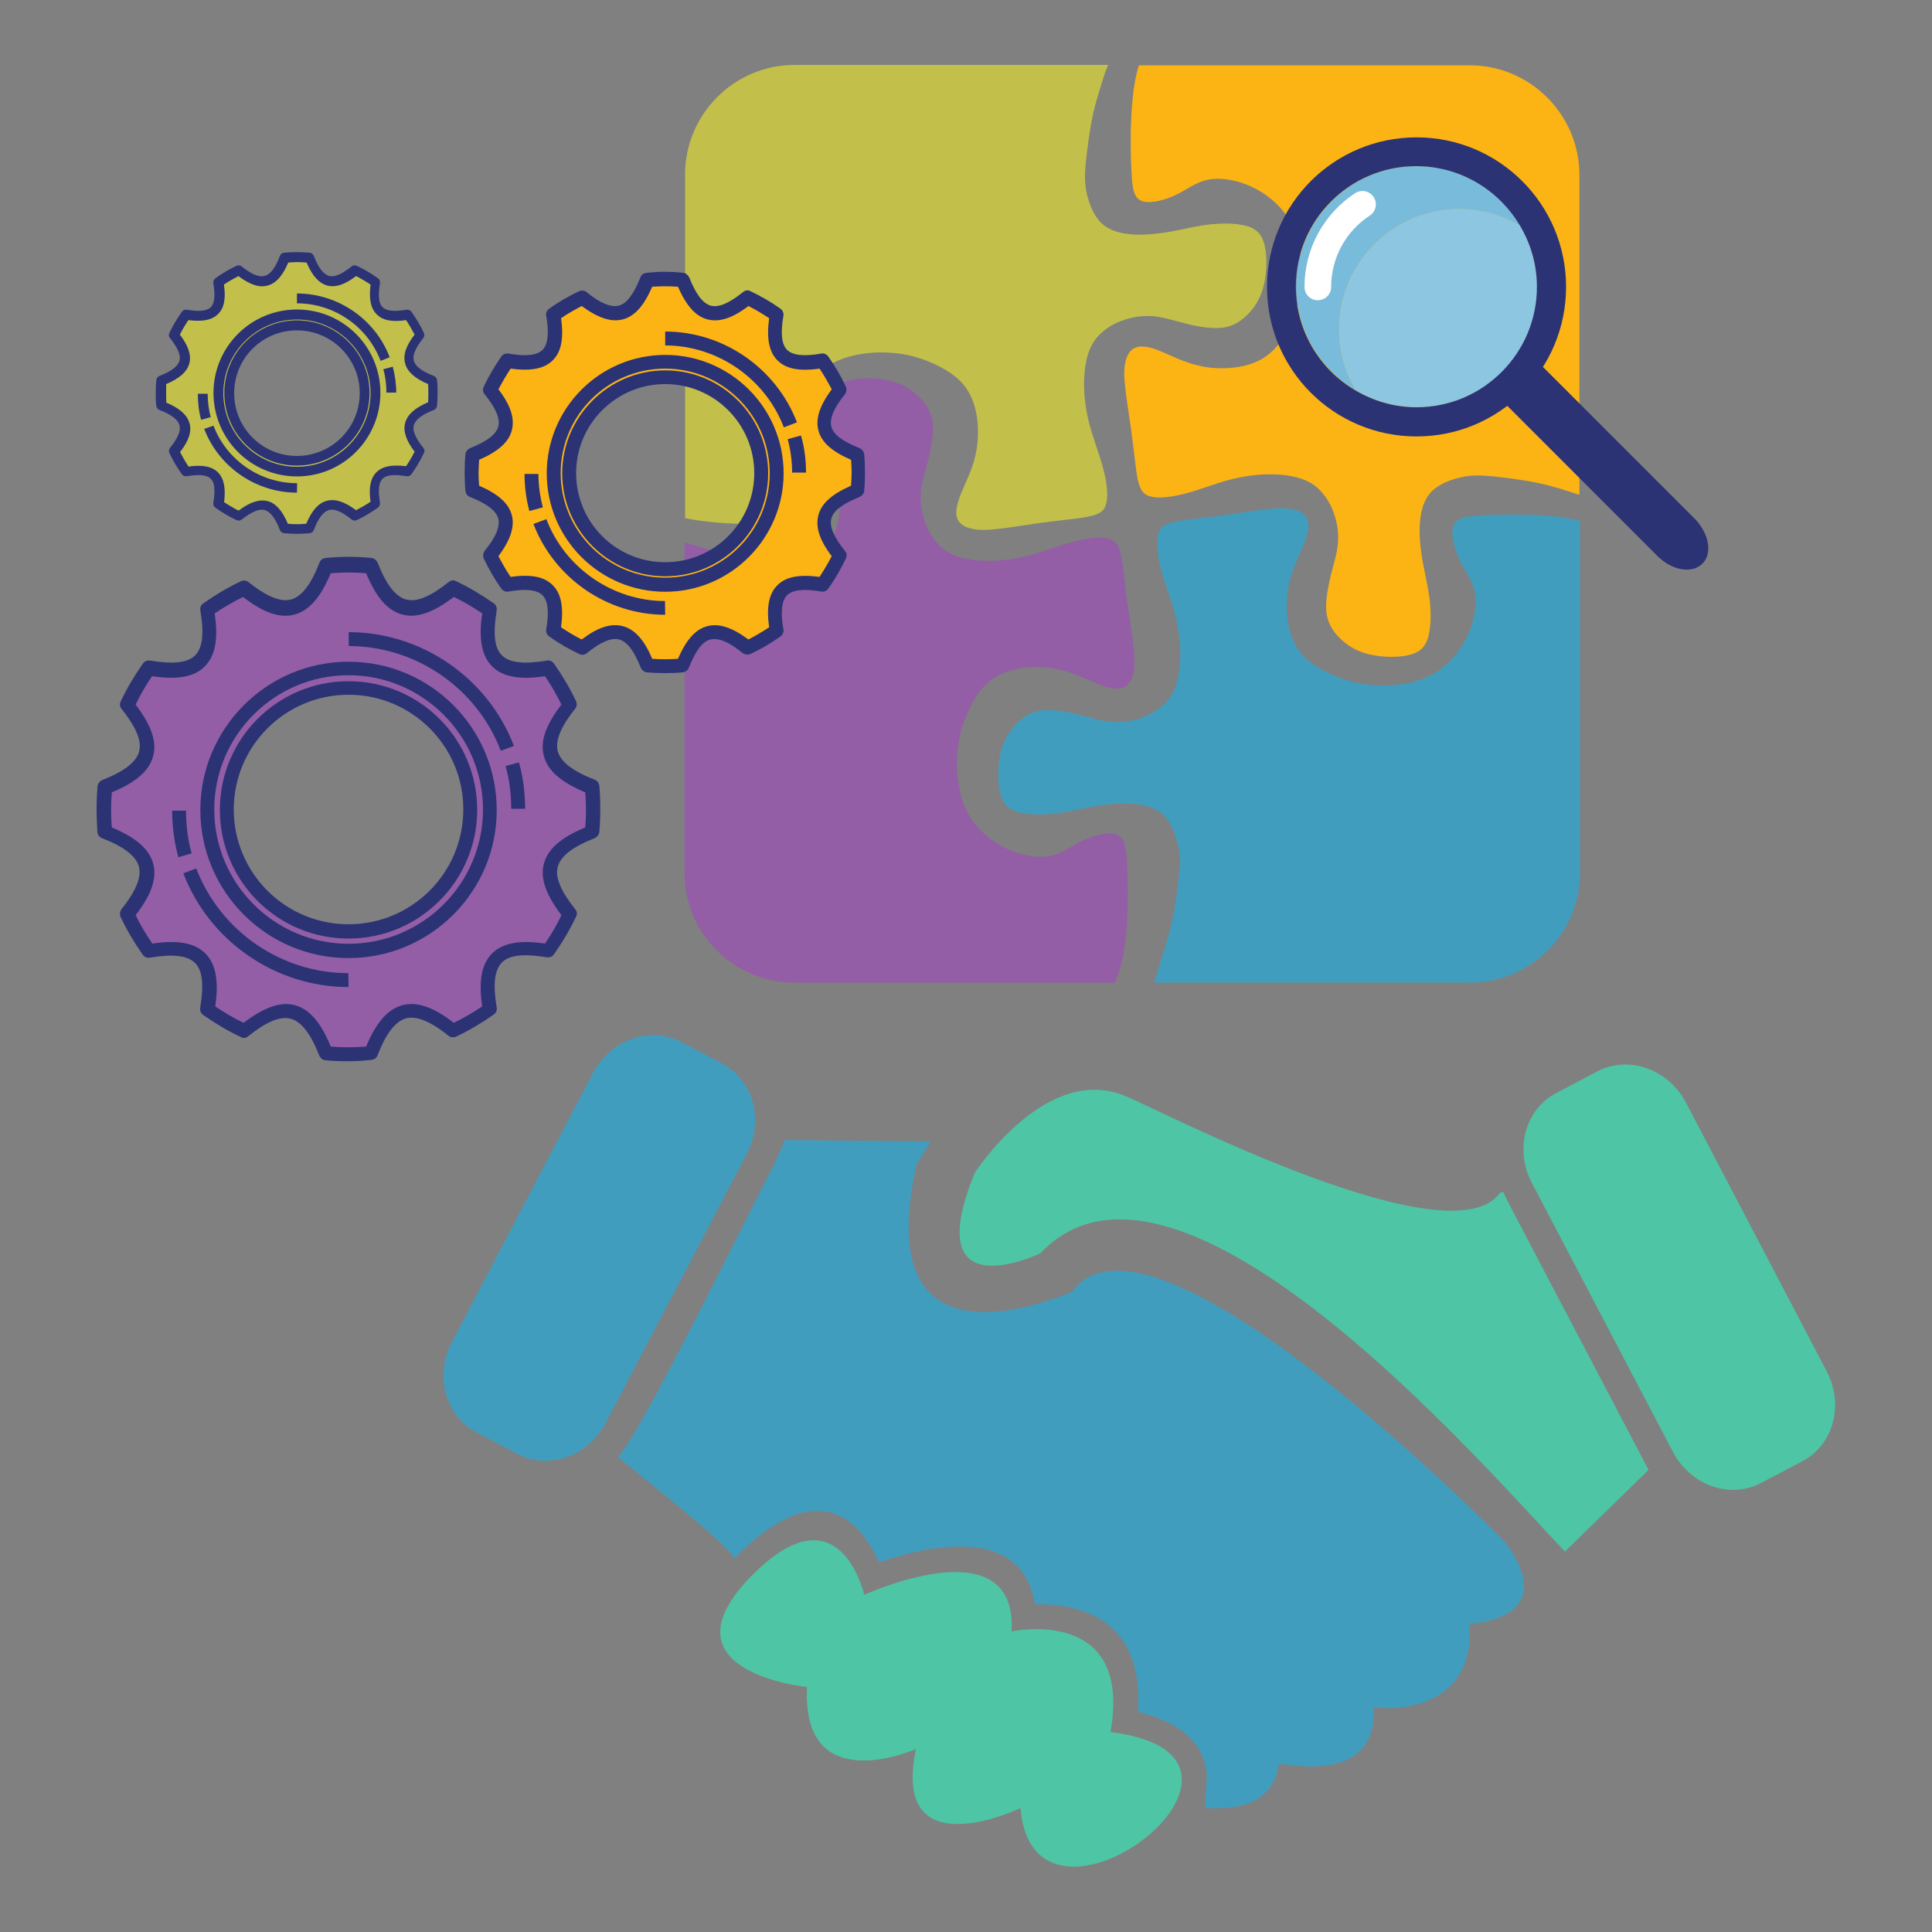<?xml version="1.0" encoding="utf-8"?>
<!-- Generator: Adobe Illustrator 26.1.0, SVG Export Plug-In . SVG Version: 6.00 Build 0)  -->
<svg version="1.1" id="Layer_1" xmlns="http://www.w3.org/2000/svg" xmlns:xlink="http://www.w3.org/1999/xlink" x="0px" y="0px"
	 viewBox="0 0 100 100" style="enable-background:new 0 0 100 100;" xml:space="preserve">
<rect x="0" y="0" width="100" height="100" fill="#808080" stroke="none"/>
<style type="text/css">
	.st0{fill-rule:evenodd;clip-rule:evenodd;fill:#FCB415;}
	.st1{fill-rule:evenodd;clip-rule:evenodd;fill:#935EA5;}
	.st2{fill-rule:evenodd;clip-rule:evenodd;fill:#C2C04A;}
	.st3{fill-rule:evenodd;clip-rule:evenodd;fill:#419DBE;}
	.st4{fill-rule:evenodd;clip-rule:evenodd;fill:#4EC5A5;}
	.st5{fill-rule:evenodd;clip-rule:evenodd;fill:#2B3375;}
	.st6{fill-rule:evenodd;clip-rule:evenodd;fill:#79BBDA;}
	.st7{fill-rule:evenodd;clip-rule:evenodd;fill:#8DC6E1;}
	.st8{fill-rule:evenodd;clip-rule:evenodd;fill:#FFFFFF;}
	.st9{fill:#935EA5;}
	.st10{fill:#2B3375;}
	.st11{fill:none;}
	.st12{fill:#FCB415;}
	.st13{fill:#C2C04A;}
</style>
<g>
	<path class="st0" d="M58.95,3.38c-0.17,0.55-0.27,1.13-0.32,1.69c-0.13,1.29-0.11,2.4-0.09,3.22c0.03,0.81,0.05,1.35,0.17,1.68
		c0.12,0.35,0.36,0.49,0.75,0.49c0.39,0,0.95-0.15,1.44-0.39c0.49-0.24,0.92-0.57,1.43-0.72s1.08-0.12,1.69,0.04
		c0.61,0.16,1.24,0.47,1.77,0.91c0.55,0.44,1,1.03,1.27,1.79c0.27,0.76,0.35,1.69,0.29,2.46c-0.05,0.79-0.23,1.41-0.48,2.02
		c-0.25,0.6-0.57,1.19-1.01,1.6c-0.43,0.41-0.96,0.67-1.63,0.8c-0.67,0.13-1.48,0.13-2.21-0.05c-0.75-0.17-1.43-0.53-1.97-0.75
		s-0.95-0.29-1.24-0.19c-0.29,0.09-0.47,0.37-0.55,0.73c-0.09,0.36-0.09,0.79,0,1.52c0.09,0.75,0.27,1.8,0.37,2.66
		c0.12,0.85,0.16,1.51,0.27,1.97s0.25,0.75,0.67,0.84c0.41,0.11,1.09,0.03,1.84-0.17c0.75-0.2,1.55-0.53,2.36-0.73
		c0.81-0.2,1.61-0.28,2.34-0.24c0.73,0.04,1.39,0.19,1.88,0.53c0.49,0.35,0.83,0.88,1.03,1.41c0.2,0.55,0.28,1.09,0.23,1.64
		c-0.05,0.55-0.23,1.07-0.36,1.61c-0.13,0.55-0.24,1.11-0.25,1.56c-0.01,0.47,0.07,0.85,0.32,1.24c0.25,0.4,0.68,0.8,1.17,1.05
		c0.49,0.25,1.04,0.36,1.63,0.39c0.57,0.03,1.19-0.03,1.57-0.23c0.39-0.2,0.57-0.56,0.65-1.05c0.09-0.49,0.09-1.12,0.01-1.75
		c-0.08-0.61-0.23-1.23-0.35-1.87c-0.11-0.64-0.19-1.32-0.15-1.96s0.19-1.25,0.59-1.67c0.39-0.41,1.03-0.64,1.55-0.76
		c0.52-0.11,0.92-0.11,1.6-0.05c0.68,0.07,1.64,0.19,2.48,0.37c0.77,0.17,1.44,0.4,2.04,0.59V9.05c0-3.12-2.56-5.67-5.67-5.67H58.95
		z"/>
	<path class="st1" d="M57.7,50.85c0.35-0.72,0.49-1.55,0.57-2.32c0.13-1.29,0.12-2.4,0.09-3.21c-0.03-0.81-0.05-1.35-0.17-1.69
		c-0.12-0.35-0.36-0.49-0.75-0.49c-0.39,0-0.95,0.15-1.44,0.39c-0.49,0.24-0.92,0.56-1.43,0.72c-0.51,0.15-1.08,0.12-1.69-0.04
		c-0.6-0.16-1.24-0.47-1.77-0.91c-0.55-0.44-1-1.03-1.27-1.79c-0.27-0.76-0.35-1.69-0.29-2.48c0.05-0.77,0.23-1.41,0.48-2.01
		c0.25-0.6,0.57-1.19,1.01-1.6c0.43-0.41,0.96-0.67,1.63-0.8c0.67-0.13,1.48-0.13,2.22,0.05c0.75,0.17,1.43,0.53,1.97,0.75
		c0.55,0.21,0.95,0.29,1.24,0.19s0.47-0.37,0.56-0.73c0.09-0.36,0.09-0.79,0-1.52c-0.09-0.75-0.27-1.8-0.37-2.66
		c-0.11-0.85-0.16-1.52-0.27-1.98c-0.11-0.47-0.25-0.75-0.67-0.84c-0.41-0.11-1.09-0.03-1.84,0.17s-1.55,0.53-2.36,0.73
		c-0.81,0.2-1.61,0.28-2.34,0.24s-1.39-0.19-1.88-0.53c-0.49-0.35-0.83-0.87-1.03-1.41c-0.2-0.55-0.28-1.09-0.23-1.64
		c0.05-0.55,0.23-1.07,0.37-1.61c0.13-0.55,0.24-1.09,0.25-1.56c0.01-0.47-0.07-0.84-0.32-1.24c-0.25-0.4-0.68-0.8-1.17-1.05
		c-0.49-0.25-1.05-0.36-1.63-0.39c-0.57-0.03-1.19,0.03-1.57,0.23c-0.39,0.2-0.57,0.56-0.65,1.05c-0.09,0.49-0.09,1.12-0.01,1.75
		c0.08,0.61,0.23,1.23,0.35,1.87c0.11,0.64,0.19,1.32,0.15,1.97c-0.04,0.64-0.19,1.25-0.59,1.67c-0.39,0.43-1.03,0.65-1.55,0.76
		c-0.52,0.11-0.92,0.11-1.6,0.05c-0.68-0.07-1.64-0.19-2.48-0.37c-0.67-0.15-1.25-0.33-1.79-0.51v17.13c0,3.12,2.56,5.67,5.67,5.67
		H57.7z"/>
	<path class="st2" d="M35.44,26.81c0.4,0.09,0.81,0.15,1.2,0.19c1.29,0.15,2.4,0.12,3.21,0.09c0.81-0.03,1.35-0.05,1.69-0.17
		c0.35-0.13,0.49-0.36,0.49-0.75s-0.15-0.95-0.39-1.44s-0.56-0.92-0.72-1.43c-0.15-0.51-0.13-1.08,0.04-1.69
		c0.16-0.6,0.47-1.24,0.91-1.79s1.03-1,1.79-1.27c0.76-0.27,1.69-0.35,2.46-0.29c0.79,0.05,1.41,0.23,2.01,0.48
		c0.6,0.25,1.19,0.59,1.6,1.01c0.41,0.43,0.67,0.96,0.8,1.63s0.13,1.48-0.05,2.22c-0.17,0.75-0.53,1.43-0.75,1.97
		c-0.21,0.55-0.29,0.95-0.19,1.24c0.09,0.29,0.37,0.47,0.73,0.55c0.35,0.09,0.79,0.09,1.52,0c0.75-0.09,1.8-0.27,2.66-0.37
		c0.85-0.11,1.51-0.16,1.97-0.27c0.47-0.11,0.75-0.25,0.84-0.67c0.11-0.43,0.03-1.11-0.17-1.84c-0.2-0.75-0.53-1.56-0.73-2.36
		c-0.2-0.81-0.28-1.61-0.24-2.34c0.04-0.73,0.19-1.39,0.53-1.88c0.35-0.49,0.87-0.83,1.41-1.03c0.55-0.2,1.09-0.28,1.64-0.23
		c0.55,0.05,1.08,0.23,1.61,0.36c0.55,0.15,1.09,0.24,1.56,0.25c0.47,0.01,0.84-0.07,1.24-0.32c0.39-0.25,0.8-0.68,1.04-1.17
		c0.25-0.49,0.36-1.05,0.39-1.63c0.03-0.59-0.03-1.19-0.23-1.57c-0.2-0.39-0.56-0.57-1.04-0.65c-0.49-0.09-1.12-0.09-1.75-0.01
		c-0.61,0.07-1.23,0.23-1.87,0.35c-0.64,0.11-1.32,0.19-1.97,0.16c-0.64-0.04-1.25-0.19-1.67-0.59c-0.41-0.39-0.64-1.03-0.76-1.53
		c-0.11-0.52-0.11-0.92-0.05-1.6c0.07-0.68,0.19-1.64,0.37-2.49c0.19-0.84,0.44-1.57,0.64-2.21l0.15-0.36H41.13
		c-3.13,0-5.67,2.56-5.67,5.67v17.76H35.44z"/>
	<path class="st3" d="M81.72,26.93c-0.39-0.08-0.79-0.15-1.16-0.19c-1.29-0.13-2.4-0.11-3.21-0.09c-0.81,0.03-1.35,0.05-1.69,0.17
		s-0.49,0.36-0.49,0.75c0,0.39,0.15,0.95,0.39,1.44c0.24,0.49,0.57,0.92,0.72,1.43c0.15,0.51,0.12,1.09-0.04,1.69
		c-0.16,0.6-0.47,1.24-0.91,1.77c-0.44,0.55-1.03,1-1.77,1.27c-0.76,0.27-1.69,0.35-2.46,0.29c-0.79-0.05-1.41-0.23-2.01-0.48
		c-0.61-0.25-1.19-0.57-1.6-1c-0.41-0.43-0.67-0.96-0.8-1.63c-0.13-0.67-0.13-1.48,0.05-2.22c0.17-0.75,0.53-1.43,0.75-1.97
		c0.21-0.55,0.29-0.95,0.19-1.24c-0.09-0.29-0.37-0.47-0.73-0.55c-0.36-0.09-0.79-0.09-1.53,0s-1.8,0.27-2.66,0.37
		c-0.85,0.11-1.52,0.16-1.98,0.27c-0.47,0.11-0.75,0.25-0.84,0.67c-0.09,0.41-0.03,1.09,0.17,1.84c0.2,0.75,0.53,1.55,0.73,2.36
		c0.2,0.81,0.28,1.61,0.24,2.34c-0.04,0.73-0.19,1.39-0.53,1.88c-0.35,0.49-0.87,0.83-1.41,1.03c-0.55,0.2-1.09,0.28-1.64,0.23
		s-1.07-0.23-1.61-0.36c-0.55-0.13-1.09-0.24-1.56-0.25c-0.47-0.01-0.84,0.07-1.24,0.32c-0.39,0.25-0.8,0.68-1.04,1.17
		c-0.25,0.49-0.36,1.05-0.37,1.63c-0.03,0.57,0.03,1.19,0.23,1.57c0.2,0.39,0.55,0.57,1.04,0.65c0.49,0.09,1.12,0.09,1.75,0.01
		c0.61-0.08,1.23-0.23,1.87-0.35c0.64-0.11,1.32-0.19,1.97-0.16c0.64,0.04,1.25,0.19,1.67,0.59c0.41,0.39,0.64,1.03,0.76,1.55
		c0.12,0.52,0.12,0.92,0.05,1.6c-0.07,0.68-0.19,1.64-0.39,2.48c-0.19,0.84-0.44,1.57-0.64,2.21c-0.09,0.29-0.17,0.59-0.24,0.84
		h16.36c3.12,0,5.67-2.56,5.67-5.67V26.93H81.72z"/>
	<path class="st3" d="M31.98,75.41c0.91,0.79,5.9,4.66,6.02,5.26c4.48-4.57,6.63-1.76,7.5,0.2c2.41-0.84,7.39-2.04,8.07,2.17
		c2.1-0.05,5.67,0.6,5.33,5.57c2.82,0.68,3.74,2.21,3.53,3.93c-0.03,0.23,0,0.81-0.07,1.04c1.33,0.05,3.48,0.05,3.84-2.29
		c0.83,0.08,5.16,0.97,4.89-3c-0.57,0.13,5.34,0.97,4.97-4.24c0,0,4.86-0.17,1.83-4.24c0,0-18.26-18.69-22.41-12.94
		c-1.23,0.48-10.52,4.33-8.03-6.62l0.73-1.17l-7.55-0.07l-0.59,1.32C38.81,62.64,33.11,74.34,31.98,75.41z"/>
	<path class="st4" d="M94.55,70.98c0.91,1.73,0.35,3.82-1.27,4.66l-2.13,1.12c-1.61,0.85-3.65,0.12-4.56-1.61l-7.3-13.92
		c-0.91-1.73-0.35-3.82,1.27-4.66l2.13-1.12c1.61-0.84,3.65-0.12,4.57,1.61L94.55,70.98z"/>
	<path class="st4" d="M85.33,76.08L81,80.31c-4.08-4.29-20.08-22.93-27.15-15.44c0,0-6.35,3.06-3.4-4.16c0,0,3.73-5.79,7.89-3.94
		c1.73,0.71,16.85,8.58,19.32,4.94h0.17c0.05,0.16,0.13,0.33,0.21,0.48L85.33,76.08z"/>
	<path class="st4" d="M44.73,82.55c0,0,7.93-3.65,7.63,1.89c0,0,6.29-1.36,5.12,5.21c10.23,1.28-3.98,12.12-4.66,3.94
		c0,0-6.73,3.21-5.41-3.06c0,0-5.93,2.64-5.64-3.21c0,0-7.65-0.76-2.98-5.64C43.46,76.82,44.73,82.55,44.73,82.55z"/>
	<path class="st3" d="M23.39,69.46c-0.91,1.73-0.35,3.82,1.27,4.68l2.13,1.12c1.61,0.84,3.65,0.12,4.56-1.61l7.3-13.92
		c0.91-1.73,0.35-3.82-1.27-4.68l-2.13-1.12c-1.61-0.84-3.65-0.12-4.56,1.61L23.39,69.46z"/>
	<g>
		<path class="st5" d="M88.12,29.17l-0.01,0.01c-0.53,0.53-1.57,0.35-2.32-0.4l-9.09-9.09l1.93-1.93l9.09,9.09
			C88.46,27.61,88.65,28.65,88.12,29.17z"/>
		<path class="st6" d="M75.54,10.82c1.15,0,2.22,0.32,3.16,0.87c-1.08-1.84-3.08-3.09-5.38-3.09c-3.45,0-6.23,2.8-6.23,6.23
			c0,2.29,1.24,4.29,3.09,5.38c-0.55-0.93-0.87-2-0.87-3.16C69.31,13.62,72.09,10.82,75.54,10.82z"/>
		<path class="st7" d="M78.7,11.69c-0.92-0.55-2-0.87-3.16-0.87c-3.45,0-6.23,2.8-6.23,6.23c0,1.16,0.32,2.22,0.87,3.16
			c0.93,0.55,2,0.87,3.16,0.87c3.45,0,6.23-2.8,6.23-6.23C79.55,13.69,79.23,12.62,78.7,11.69z"/>
		<path class="st8" d="M68.21,15.54c-0.39,0-0.69-0.31-0.69-0.69c0-1.96,0.99-3.78,2.62-4.85c0.32-0.21,0.75-0.12,0.96,0.2
			s0.12,0.75-0.2,0.96c-1.25,0.81-2,2.2-2,3.69C68.91,15.22,68.6,15.54,68.21,15.54z"/>
		<path class="st5" d="M73.32,21.08c-1.15,0-2.22-0.32-3.16-0.87c-1.85-1.08-3.09-3.09-3.09-5.38c0-3.45,2.8-6.23,6.23-6.23
			c2.29,0,4.29,1.24,5.38,3.09c0.55,0.93,0.87,2,0.87,3.16C79.55,18.28,76.77,21.08,73.32,21.08L73.32,21.08z M73.32,7.11
			c-4.28,0-7.74,3.46-7.74,7.74s3.46,7.74,7.74,7.74c4.28,0,7.74-3.46,7.74-7.74S77.59,7.11,73.32,7.11z"/>
	</g>
	<g>
		<g>
			<g>
				<path class="st9" d="M30.65,43.07c0.04-0.39,0.05-0.77,0.05-1.16c0-0.39-0.03-0.77-0.05-1.16c-2.48-0.97-2.82-2.18-1.16-4.25
					c-0.32-0.67-0.69-1.31-1.12-1.9c-2.6,0.44-3.46-0.41-3.02-3.02c-0.6-0.43-1.23-0.8-1.9-1.12c-2.06,1.67-3.28,1.33-4.25-1.16
					c-0.39-0.04-0.77-0.05-1.16-0.05c-0.39,0-0.79,0.03-1.16,0.05c-0.97,2.49-2.18,2.82-4.25,1.16c-0.67,0.32-1.31,0.69-1.9,1.12
					c0.44,2.6-0.41,3.46-3.02,3.02c-0.43,0.6-0.8,1.24-1.12,1.9c1.67,2.06,1.33,3.28-1.16,4.25c-0.04,0.39-0.05,0.77-0.05,1.16
					c0,0.39,0.03,0.77,0.05,1.16c2.49,0.97,2.82,2.18,1.16,4.25c0.32,0.67,0.69,1.31,1.12,1.9c2.6-0.44,3.46,0.41,3.02,3.02
					c0.6,0.43,1.23,0.8,1.9,1.12c2.06-1.67,3.28-1.33,4.25,1.16c0.39,0.04,0.77,0.05,1.16,0.05c0.39,0,0.77-0.03,1.16-0.05
					c0.97-2.48,2.18-2.82,4.25-1.16c0.67-0.32,1.31-0.69,1.9-1.12c-0.44-2.6,0.41-3.46,3.02-3.02c0.43-0.6,0.8-1.23,1.12-1.9
					C27.84,45.26,28.17,44.05,30.65,43.07z M18.04,48.22c-3.48,0-6.3-2.82-6.3-6.3s2.82-6.3,6.3-6.3s6.3,2.82,6.3,6.3
					S21.52,48.22,18.04,48.22z"/>
				<path class="st10" d="M18.04,54.93c-0.39,0-0.77-0.01-1.2-0.05c-0.13-0.01-0.25-0.11-0.31-0.23c-0.45-1.15-0.93-1.77-1.48-1.92
					c-0.55-0.15-1.27,0.16-2.21,0.91c-0.11,0.09-0.25,0.11-0.37,0.04c-0.68-0.32-1.33-0.71-1.96-1.15
					c-0.11-0.08-0.17-0.21-0.15-0.36c0.2-1.19,0.12-1.96-0.27-2.33c-0.39-0.39-1.15-0.47-2.34-0.27c-0.13,0.03-0.28-0.04-0.36-0.15
					c-0.44-0.63-0.83-1.28-1.15-1.96c-0.05-0.12-0.04-0.27,0.04-0.39c0.76-0.95,1.05-1.67,0.91-2.21s-0.77-1.04-1.92-1.48
					c-0.13-0.05-0.21-0.17-0.23-0.31C5.02,42.66,5,42.27,5,41.89c0-0.37,0.01-0.77,0.05-1.2c0.01-0.13,0.11-0.25,0.23-0.31
					c1.15-0.45,1.77-0.93,1.92-1.48s-0.16-1.27-0.91-2.21c-0.09-0.11-0.11-0.25-0.04-0.39c0.32-0.68,0.71-1.33,1.15-1.96
					c0.08-0.11,0.21-0.17,0.36-0.15c1.19,0.2,1.96,0.12,2.34-0.27c0.39-0.39,0.47-1.15,0.27-2.33c-0.03-0.13,0.04-0.28,0.15-0.36
					c0.63-0.44,1.28-0.83,1.96-1.15c0.12-0.05,0.27-0.04,0.37,0.04c0.95,0.76,1.67,1.05,2.21,0.91c0.55-0.15,1.04-0.77,1.48-1.92
					c0.05-0.13,0.17-0.21,0.31-0.23c0.84-0.08,1.55-0.08,2.38,0c0.13,0.01,0.25,0.11,0.31,0.23c0.45,1.15,0.93,1.77,1.48,1.92
					c0.55,0.15,1.27-0.16,2.21-0.91c0.11-0.08,0.25-0.11,0.37-0.04c0.68,0.32,1.33,0.71,1.96,1.15c0.11,0.08,0.17,0.21,0.15,0.36
					c-0.2,1.19-0.12,1.96,0.27,2.33c0.39,0.39,1.15,0.47,2.33,0.27c0.13-0.03,0.28,0.04,0.36,0.15c0.44,0.63,0.83,1.28,1.15,1.96
					c0.05,0.12,0.04,0.27-0.04,0.37c-0.76,0.95-1.05,1.67-0.91,2.21s0.77,1.04,1.92,1.48c0.12,0.05,0.21,0.16,0.23,0.31
					c0.04,0.43,0.05,0.81,0.05,1.2s-0.01,0.77-0.05,1.2c-0.01,0.13-0.11,0.25-0.23,0.31c-1.15,0.45-1.77,0.93-1.92,1.48
					c-0.15,0.55,0.16,1.27,0.91,2.21c0.09,0.11,0.11,0.25,0.04,0.37c-0.32,0.68-0.71,1.33-1.15,1.96c-0.08,0.11-0.21,0.17-0.36,0.15
					c-1.19-0.2-1.96-0.12-2.33,0.27c-0.39,0.39-0.47,1.15-0.27,2.33c0.03,0.13-0.04,0.28-0.15,0.36c-0.63,0.44-1.28,0.83-1.96,1.15
					c-0.12,0.05-0.27,0.04-0.37-0.04c-0.95-0.76-1.67-1.05-2.21-0.91c-0.55,0.15-1.04,0.77-1.48,1.92
					c-0.05,0.13-0.17,0.21-0.31,0.23C18.83,54.9,18.43,54.93,18.04,54.93z M17.12,54.17c0.63,0.05,1.19,0.05,1.83,0
					c0.53-1.27,1.13-1.94,1.88-2.14c0.75-0.2,1.6,0.09,2.66,0.91c0.51-0.25,1-0.53,1.47-0.85c-0.2-1.33-0.03-2.2,0.51-2.74
					c0.53-0.53,1.41-0.71,2.74-0.51c0.32-0.47,0.61-0.96,0.85-1.47c-0.81-1.07-1.11-1.92-0.91-2.66c0.2-0.76,0.88-1.36,2.14-1.88
					c0.03-0.32,0.04-0.61,0.04-0.91s-0.01-0.6-0.04-0.91c-1.27-0.53-1.94-1.13-2.14-1.88s0.09-1.6,0.91-2.66
					c-0.25-0.51-0.53-1-0.85-1.47c-1.33,0.2-2.2,0.03-2.74-0.51c-0.53-0.53-0.71-1.41-0.51-2.74c-0.47-0.32-0.96-0.61-1.47-0.85
					c-1.07,0.81-1.92,1.11-2.66,0.91c-0.76-0.2-1.36-0.88-1.88-2.14c-0.64-0.05-1.19-0.05-1.83,0c-0.53,1.27-1.13,1.94-1.88,2.14
					c-0.75,0.2-1.6-0.09-2.66-0.91c-0.51,0.25-0.99,0.53-1.47,0.85c0.2,1.33,0.03,2.2-0.51,2.74C10.08,35.03,9.2,35.2,7.87,35
					c-0.32,0.47-0.61,0.96-0.85,1.47c0.81,1.07,1.11,1.92,0.91,2.66c-0.2,0.76-0.88,1.36-2.14,1.88c-0.03,0.32-0.04,0.63-0.04,0.91
					c0,0.29,0.01,0.59,0.04,0.91c1.27,0.53,1.94,1.13,2.14,1.88c0.2,0.75-0.09,1.6-0.91,2.66c0.25,0.51,0.53,0.99,0.87,1.47
					c1.33-0.2,2.2-0.03,2.74,0.51c0.53,0.53,0.71,1.41,0.51,2.74c0.47,0.32,0.96,0.61,1.47,0.85c1.07-0.81,1.92-1.11,2.66-0.91
					C16.01,52.23,16.61,52.92,17.12,54.17z M30.65,43.07L30.65,43.07L30.65,43.07z M18.04,48.58c-3.68,0-6.66-2.98-6.66-6.66
					c0-3.68,2.98-6.66,6.66-6.66s6.66,2.98,6.66,6.66C24.7,45.58,21.72,48.58,18.04,48.58z M18.04,35.96
					c-3.28,0-5.94,2.66-5.94,5.94s2.66,5.94,5.94,5.94s5.94-2.66,5.94-5.94C23.99,38.62,21.32,35.96,18.04,35.96z"/>
			</g>
			<path class="st11" d="M18.04,48.22c-3.48,0-6.3-2.82-6.3-6.3s2.82-6.3,6.3-6.3s6.3,2.82,6.3,6.3S21.52,48.22,18.04,48.22z"/>
			<path class="st10" d="M18.04,49.59c-4.24,0-7.67-3.44-7.67-7.67s3.45-7.67,7.67-7.67c4.24,0,7.67,3.44,7.67,7.67
				C25.72,46.14,22.28,49.59,18.04,49.59z M18.04,34.95c-3.84,0-6.95,3.12-6.95,6.95s3.12,6.95,6.95,6.95S25,45.74,25,41.9
				C25,38.08,21.88,34.95,18.04,34.95z"/>
			<g>
				<g>
					<path class="st10" d="M9.23,44.37c-0.21-0.79-0.32-1.59-0.32-2.41h0.72c0,0.76,0.09,1.51,0.29,2.21L9.23,44.37z"/>
					<path class="st10" d="M18.04,51.09c-3.77,0-7.21-2.37-8.55-5.89l0.67-0.25c1.24,3.25,4.4,5.42,7.87,5.42l0,0L18.04,51.09
						L18.04,51.09z"/>
				</g>
				<g>
					<path class="st10" d="M27.18,41.86h-0.72c0-0.75-0.09-1.49-0.29-2.21l0.69-0.19C27.08,40.24,27.18,41.05,27.18,41.86z"/>
					<path class="st10" d="M25.92,38.86c-1.24-3.25-4.4-5.42-7.87-5.42l0,0v-0.72l0,0c3.77,0,7.21,2.37,8.55,5.89L25.92,38.86z"/>
				</g>
			</g>
		</g>
		<g>
			<g>
				<path class="st12" d="M44.38,25.41c0.03-0.31,0.04-0.61,0.04-0.92c0-0.31-0.01-0.61-0.04-0.92c-1.96-0.77-2.22-1.72-0.92-3.36
					c-0.25-0.53-0.55-1.03-0.88-1.51c-2.05,0.35-2.73-0.33-2.38-2.38c-0.47-0.33-0.97-0.63-1.51-0.88
					c-1.63,1.31-2.58,1.05-3.36-0.92c-0.31-0.03-0.61-0.04-0.92-0.04s-0.61,0.01-0.92,0.04c-0.77,1.96-1.72,2.22-3.36,0.92
					c-0.53,0.25-1.03,0.55-1.49,0.88c0.35,2.05-0.33,2.73-2.38,2.38c-0.33,0.47-0.63,0.97-0.88,1.51c1.31,1.63,1.05,2.58-0.92,3.36
					c-0.03,0.31-0.04,0.61-0.04,0.92c0,0.31,0.01,0.61,0.04,0.92c1.96,0.77,2.22,1.72,0.92,3.36c0.25,0.53,0.55,1.03,0.88,1.51
					c2.05-0.35,2.73,0.33,2.38,2.38c0.47,0.33,0.97,0.63,1.49,0.88c1.63-1.31,2.58-1.05,3.36,0.92c0.31,0.03,0.61,0.04,0.92,0.04
					s0.61-0.01,0.92-0.04c0.77-1.96,1.72-2.22,3.36-0.92c0.53-0.25,1.03-0.55,1.49-0.88c-0.35-2.05,0.33-2.73,2.38-2.38
					c0.33-0.47,0.63-0.97,0.88-1.51C42.16,27.14,42.42,26.18,44.38,25.41z M34.43,29.47c-2.74,0-4.97-2.22-4.97-4.97
					s2.22-4.97,4.97-4.97s4.97,2.22,4.97,4.97C39.41,27.25,37.17,29.47,34.43,29.47z"/>
				<path class="st10" d="M34.43,34.84c-0.31,0-0.61-0.01-0.95-0.04c-0.13-0.01-0.25-0.11-0.31-0.23c-0.35-0.88-0.71-1.36-1.12-1.47
					c-0.4-0.11-0.95,0.12-1.68,0.71c-0.11,0.09-0.25,0.11-0.39,0.04c-0.53-0.25-1.07-0.56-1.56-0.91c-0.11-0.08-0.17-0.21-0.15-0.36
					c0.16-0.91,0.09-1.49-0.19-1.77c-0.28-0.28-0.87-0.35-1.77-0.19c-0.13,0.03-0.28-0.04-0.36-0.15c-0.35-0.49-0.65-1.01-0.91-1.56
					c-0.05-0.12-0.04-0.27,0.04-0.39c0.59-0.72,0.81-1.27,0.71-1.68c-0.11-0.41-0.59-0.77-1.47-1.12c-0.13-0.05-0.21-0.17-0.23-0.31
					c-0.03-0.33-0.04-0.64-0.04-0.95c0-0.31,0.01-0.61,0.04-0.95c0.01-0.13,0.11-0.25,0.23-0.31c0.88-0.35,1.36-0.71,1.47-1.12
					c0.11-0.4-0.12-0.95-0.71-1.68c-0.09-0.11-0.11-0.25-0.04-0.39c0.25-0.53,0.56-1.05,0.91-1.56c0.08-0.11,0.21-0.17,0.36-0.15
					c0.92,0.16,1.49,0.09,1.77-0.19c0.28-0.28,0.35-0.87,0.19-1.77c-0.03-0.13,0.04-0.28,0.15-0.36c0.49-0.35,1.01-0.65,1.56-0.91
					c0.12-0.05,0.27-0.04,0.37,0.04c0.72,0.59,1.27,0.81,1.68,0.71c0.41-0.11,0.77-0.59,1.12-1.47c0.05-0.13,0.17-0.21,0.31-0.23
					c0.67-0.07,1.23-0.07,1.9,0c0.13,0.01,0.25,0.11,0.31,0.23c0.35,0.88,0.71,1.36,1.12,1.47c0.4,0.11,0.95-0.12,1.68-0.71
					c0.11-0.09,0.25-0.11,0.37-0.04c0.53,0.25,1.07,0.56,1.56,0.91c0.11,0.08,0.17,0.21,0.15,0.36c-0.16,0.92-0.09,1.49,0.19,1.77
					c0.28,0.28,0.87,0.35,1.77,0.19c0.13-0.03,0.28,0.04,0.36,0.15c0.35,0.49,0.65,1.01,0.91,1.56c0.05,0.12,0.04,0.27-0.04,0.39
					c-0.59,0.72-0.81,1.27-0.71,1.68s0.59,0.77,1.47,1.12c0.12,0.05,0.21,0.17,0.23,0.31c0.03,0.33,0.04,0.64,0.04,0.95
					c0,0.31-0.01,0.61-0.04,0.95c-0.01,0.13-0.11,0.25-0.23,0.31c-0.88,0.35-1.36,0.71-1.47,1.12c-0.11,0.4,0.12,0.95,0.71,1.68
					c0.09,0.11,0.11,0.25,0.04,0.39c-0.25,0.53-0.56,1.07-0.91,1.56c-0.08,0.11-0.21,0.17-0.36,0.15c-0.91-0.16-1.49-0.09-1.77,0.19
					c-0.28,0.28-0.35,0.87-0.19,1.77c0.03,0.13-0.04,0.28-0.15,0.36c-0.49,0.35-1.01,0.65-1.56,0.91c-0.12,0.05-0.27,0.04-0.39-0.04
					c-0.72-0.59-1.27-0.81-1.68-0.71s-0.77,0.59-1.12,1.47c-0.05,0.13-0.17,0.21-0.31,0.23C35.06,34.83,34.74,34.84,34.43,34.84z
					 M33.76,34.1c0.45,0.03,0.88,0.03,1.33,0c0.43-0.99,0.91-1.53,1.52-1.69s1.29,0.07,2.13,0.69c0.36-0.19,0.72-0.4,1.07-0.63
					c-0.15-1.05-0.01-1.75,0.43-2.18c0.44-0.44,1.13-0.57,2.18-0.43c0.23-0.35,0.44-0.71,0.63-1.07c-0.64-0.84-0.85-1.52-0.69-2.13
					s0.71-1.09,1.69-1.52c0.01-0.23,0.03-0.45,0.03-0.67c0-0.21-0.01-0.44-0.03-0.67c-0.99-0.43-1.53-0.91-1.69-1.52
					c-0.16-0.61,0.07-1.29,0.69-2.13c-0.19-0.36-0.4-0.72-0.63-1.07c-1.05,0.15-1.75,0.01-2.18-0.43c-0.44-0.44-0.57-1.13-0.43-2.18
					c-0.35-0.23-0.69-0.44-1.07-0.63c-0.84,0.64-1.52,0.85-2.13,0.69s-1.09-0.71-1.52-1.69c-0.47-0.03-0.87-0.03-1.33,0
					c-0.43,0.99-0.91,1.53-1.52,1.69c-0.6,0.16-1.29-0.07-2.13-0.69c-0.36,0.19-0.72,0.39-1.07,0.63c0.15,1.05,0.01,1.75-0.43,2.18
					c-0.44,0.44-1.13,0.57-2.18,0.43c-0.23,0.35-0.44,0.71-0.63,1.07c0.64,0.84,0.85,1.52,0.69,2.13c-0.16,0.61-0.71,1.09-1.69,1.52
					c-0.01,0.23-0.03,0.45-0.03,0.67c0,0.21,0.01,0.44,0.03,0.67c0.99,0.43,1.53,0.91,1.69,1.52c0.16,0.61-0.07,1.29-0.69,2.13
					c0.19,0.36,0.39,0.72,0.63,1.07c1.05-0.15,1.75-0.01,2.18,0.43c0.44,0.44,0.57,1.13,0.43,2.18c0.35,0.23,0.69,0.44,1.07,0.63
					c0.84-0.64,1.52-0.85,2.13-0.69C32.86,32.58,33.34,33.11,33.76,34.1z M44.38,25.41L44.38,25.41L44.38,25.41z M34.43,29.83
					c-2.94,0-5.33-2.4-5.33-5.33s2.4-5.33,5.33-5.33c2.94,0,5.33,2.4,5.33,5.33S37.37,29.83,34.43,29.83z M34.43,19.88
					c-2.54,0-4.61,2.06-4.61,4.61s2.06,4.61,4.61,4.61s4.61-2.06,4.61-4.61S36.97,19.88,34.43,19.88z"/>
			</g>
			<path class="st11" d="M34.43,29.47c-2.74,0-4.97-2.22-4.97-4.97s2.22-4.97,4.97-4.97s4.97,2.22,4.97,4.97
				C39.41,27.25,37.17,29.47,34.43,29.47z"/>
			<path class="st10" d="M34.43,30.63c-3.38,0-6.13-2.74-6.13-6.13s2.76-6.13,6.13-6.13c3.38,0,6.13,2.74,6.13,6.13
				C40.56,27.87,37.81,30.63,34.43,30.63z M34.43,19.08c-2.98,0-5.41,2.42-5.41,5.41s2.42,5.41,5.41,5.41s5.41-2.42,5.41-5.41
				C39.84,21.52,37.41,19.08,34.43,19.08z"/>
			<g>
				<g>
					<path class="st10" d="M27.4,26.45c-0.17-0.63-0.25-1.27-0.25-1.92h0.72c0,0.59,0.08,1.17,0.23,1.73L27.4,26.45z"/>
					<path class="st10" d="M34.43,31.82c-3.01,0-5.74-1.89-6.82-4.7l0.67-0.25c0.96,2.53,3.44,4.24,6.14,4.24l0,0L34.43,31.82
						L34.43,31.82z"/>
				</g>
				<g>
					<path class="st10" d="M41.72,24.46H41c0-0.59-0.08-1.17-0.23-1.73l0.69-0.19C41.64,23.17,41.72,23.81,41.72,24.46z"/>
					<path class="st10" d="M40.57,22.12c-0.96-2.53-3.44-4.24-6.14-4.24v-0.72c3.01,0,5.74,1.89,6.82,4.7L40.57,22.12z"/>
				</g>
			</g>
		</g>
		<g>
			<g>
				<path class="st13" d="M22.37,21c0.01-0.21,0.03-0.43,0.03-0.64s-0.01-0.43-0.03-0.64c-1.39-0.55-1.57-1.21-0.64-2.36
					c-0.17-0.37-0.39-0.72-0.61-1.05c-1.45,0.24-1.92-0.23-1.68-1.68c-0.33-0.24-0.68-0.44-1.05-0.61
					c-1.15,0.92-1.83,0.73-2.36-0.64c-0.21-0.01-0.43-0.03-0.64-0.03c-0.21,0-0.43,0.01-0.64,0.03c-0.55,1.39-1.21,1.57-2.36,0.64
					c-0.37,0.17-0.72,0.39-1.05,0.61c0.24,1.45-0.24,1.92-1.68,1.68c-0.24,0.33-0.44,0.68-0.61,1.05c0.92,1.15,0.73,1.83-0.64,2.36
					c-0.01,0.21-0.03,0.43-0.03,0.64S8.4,20.79,8.41,21c1.39,0.55,1.57,1.21,0.64,2.36c0.17,0.37,0.39,0.72,0.61,1.05
					c1.45-0.24,1.93,0.23,1.68,1.68c0.33,0.24,0.68,0.44,1.05,0.61c1.15-0.92,1.83-0.73,2.36,0.64c0.21,0.01,0.43,0.03,0.64,0.03
					c0.21,0,0.43-0.01,0.64-0.03c0.55-1.39,1.21-1.57,2.36-0.64c0.37-0.17,0.72-0.39,1.05-0.61c-0.24-1.45,0.24-1.92,1.68-1.68
					c0.24-0.33,0.44-0.68,0.63-1.05C20.8,22.21,20.99,21.53,22.37,21z M15.37,23.85c-1.93,0-3.5-1.57-3.5-3.5
					c0-1.93,1.57-3.5,3.5-3.5s3.5,1.57,3.5,3.5C18.87,22.28,17.3,23.85,15.37,23.85z"/>
				<path class="st10" d="M15.37,27.63c-0.21,0-0.44-0.01-0.67-0.03c-0.09-0.01-0.17-0.07-0.21-0.16c-0.24-0.63-0.51-0.96-0.79-1.04
					c-0.28-0.08-0.67,0.09-1.19,0.49c-0.08,0.07-0.19,0.07-0.27,0.03c-0.37-0.17-0.75-0.4-1.09-0.64c-0.08-0.05-0.12-0.16-0.11-0.25
					c0.11-0.64,0.07-1.05-0.13-1.25c-0.2-0.2-0.61-0.24-1.25-0.13c-0.09,0.01-0.2-0.03-0.25-0.11c-0.25-0.35-0.47-0.72-0.64-1.09
					c-0.04-0.09-0.03-0.19,0.03-0.27c0.41-0.51,0.57-0.89,0.49-1.17c-0.08-0.29-0.41-0.55-1.04-0.79c-0.09-0.04-0.15-0.12-0.16-0.21
					c-0.03-0.23-0.03-0.45-0.03-0.67c0-0.21,0.01-0.44,0.03-0.67c0.01-0.09,0.07-0.17,0.16-0.21c0.63-0.24,0.96-0.51,1.04-0.79
					c0.08-0.28-0.09-0.67-0.49-1.17c-0.07-0.08-0.08-0.17-0.03-0.27c0.17-0.37,0.4-0.75,0.64-1.09c0.05-0.08,0.15-0.12,0.25-0.11
					c0.64,0.11,1.05,0.07,1.25-0.13c0.2-0.2,0.24-0.61,0.13-1.25c-0.01-0.09,0.03-0.19,0.11-0.25c0.35-0.25,0.72-0.47,1.09-0.64
					c0.09-0.04,0.19-0.03,0.27,0.03c0.51,0.41,0.89,0.57,1.19,0.49s0.55-0.41,0.79-1.04c0.04-0.09,0.12-0.15,0.21-0.16
					c0.47-0.04,0.87-0.04,1.33,0c0.09,0.01,0.17,0.07,0.21,0.16c0.24,0.63,0.51,0.96,0.79,1.04c0.28,0.08,0.67-0.09,1.17-0.49
					c0.08-0.07,0.17-0.07,0.27-0.03c0.37,0.17,0.75,0.4,1.09,0.64c0.08,0.05,0.12,0.15,0.11,0.25c-0.11,0.64-0.07,1.05,0.13,1.25
					c0.2,0.2,0.61,0.24,1.25,0.13c0.09-0.01,0.19,0.03,0.25,0.11c0.24,0.35,0.47,0.72,0.64,1.09c0.04,0.09,0.03,0.19-0.03,0.27
					c-0.41,0.51-0.57,0.89-0.49,1.17c0.08,0.29,0.41,0.55,1.04,0.79c0.09,0.04,0.15,0.12,0.16,0.21c0.03,0.24,0.03,0.45,0.03,0.67
					c0,0.21-0.01,0.44-0.03,0.67c-0.01,0.09-0.07,0.17-0.16,0.21c-0.63,0.24-0.96,0.51-1.04,0.79c-0.08,0.28,0.09,0.67,0.49,1.17
					c0.07,0.08,0.08,0.17,0.03,0.27c-0.17,0.37-0.4,0.75-0.64,1.09c-0.05,0.08-0.15,0.12-0.25,0.11c-0.64-0.11-1.05-0.07-1.25,0.13
					c-0.2,0.2-0.24,0.61-0.13,1.25c0.01,0.09-0.03,0.19-0.11,0.25c-0.35,0.24-0.72,0.47-1.09,0.64c-0.09,0.04-0.19,0.03-0.27-0.03
					c-0.51-0.41-0.89-0.57-1.17-0.49c-0.29,0.08-0.55,0.41-0.79,1.04c-0.04,0.09-0.12,0.15-0.21,0.16
					C15.81,27.62,15.58,27.63,15.37,27.63z M14.9,27.11c0.32,0.03,0.61,0.03,0.95,0c0.29-0.69,0.64-1.08,1.07-1.19
					c0.43-0.11,0.91,0.04,1.51,0.49c0.25-0.13,0.51-0.28,0.75-0.44c-0.11-0.73,0-1.23,0.31-1.53c0.31-0.31,0.8-0.4,1.53-0.31
					c0.16-0.24,0.31-0.49,0.44-0.75c-0.45-0.59-0.6-1.07-0.49-1.49c0.12-0.43,0.49-0.77,1.19-1.07c0.01-0.16,0.01-0.32,0.01-0.47
					s0-0.31-0.01-0.47c-0.69-0.29-1.08-0.64-1.19-1.07c-0.12-0.43,0.04-0.91,0.49-1.49c-0.13-0.25-0.28-0.51-0.44-0.75
					c-0.73,0.11-1.23,0.01-1.53-0.31c-0.31-0.31-0.4-0.8-0.31-1.53c-0.24-0.16-0.49-0.31-0.75-0.44c-0.59,0.45-1.07,0.6-1.49,0.49
					c-0.43-0.12-0.77-0.49-1.07-1.19c-0.33-0.03-0.61-0.03-0.95,0c-0.29,0.69-0.64,1.08-1.07,1.19c-0.43,0.12-0.91-0.04-1.51-0.49
					c-0.25,0.13-0.51,0.28-0.75,0.44c0.11,0.73,0.01,1.23-0.31,1.53c-0.31,0.31-0.8,0.4-1.53,0.31c-0.16,0.24-0.31,0.49-0.44,0.75
					c0.45,0.59,0.6,1.07,0.49,1.49c-0.12,0.43-0.49,0.77-1.2,1.07C8.6,20.07,8.6,20.23,8.6,20.37c0,0.16,0,0.31,0.01,0.47
					c0.69,0.29,1.08,0.64,1.2,1.07c0.12,0.43-0.04,0.91-0.49,1.49c0.13,0.25,0.28,0.51,0.44,0.75c0.73-0.11,1.23,0,1.53,0.31
					s0.4,0.8,0.31,1.53c0.24,0.16,0.49,0.31,0.75,0.44c0.6-0.45,1.07-0.6,1.51-0.49C14.26,26.04,14.61,26.42,14.9,27.11z M22.37,21
					L22.37,21L22.37,21z M15.37,24.1c-2.08,0-3.76-1.68-3.76-3.76s1.69-3.76,3.76-3.76s3.76,1.68,3.76,3.76S17.44,24.1,15.37,24.1z
					 M15.37,17.1c-1.8,0-3.25,1.45-3.25,3.25c0,1.8,1.45,3.25,3.25,3.25c1.79,0,3.25-1.45,3.25-3.25
					C18.62,18.55,17.16,17.1,15.37,17.1z"/>
			</g>
			<path class="st11" d="M15.37,23.85c-1.93,0-3.5-1.57-3.5-3.5c0-1.93,1.57-3.5,3.5-3.5s3.5,1.57,3.5,3.5
				C18.87,22.28,17.3,23.85,15.37,23.85z"/>
			<path class="st10" d="M15.37,24.66c-2.38,0-4.32-1.93-4.32-4.32s1.93-4.32,4.32-4.32s4.32,1.93,4.32,4.32
				C19.68,22.73,17.75,24.66,15.37,24.66z M15.37,16.54c-2.1,0-3.81,1.71-3.81,3.81s1.71,3.81,3.81,3.81s3.81-1.71,3.81-3.81
				S17.47,16.54,15.37,16.54z"/>
			<g>
				<g>
					<path class="st10" d="M10.41,21.73c-0.12-0.44-0.17-0.89-0.17-1.35h0.51c0,0.41,0.05,0.83,0.16,1.21L10.41,21.73z"/>
					<path class="st10" d="M15.37,25.5c-2.12,0-4.05-1.33-4.8-3.3l0.48-0.17c0.68,1.79,2.41,2.98,4.33,2.98l0,0L15.37,25.5
						L15.37,25.5z"/>
				</g>
				<g>
					<path class="st10" d="M20.51,20.32H20c0-0.41-0.05-0.83-0.16-1.21l0.49-0.13C20.44,19.41,20.51,19.87,20.51,20.32z"/>
					<path class="st10" d="M19.7,18.68c-0.68-1.79-2.42-2.98-4.33-2.98v-0.51c2.12,0,4.05,1.33,4.8,3.3L19.7,18.68z"/>
				</g>
			</g>
		</g>
	</g>
</g>
</svg>
